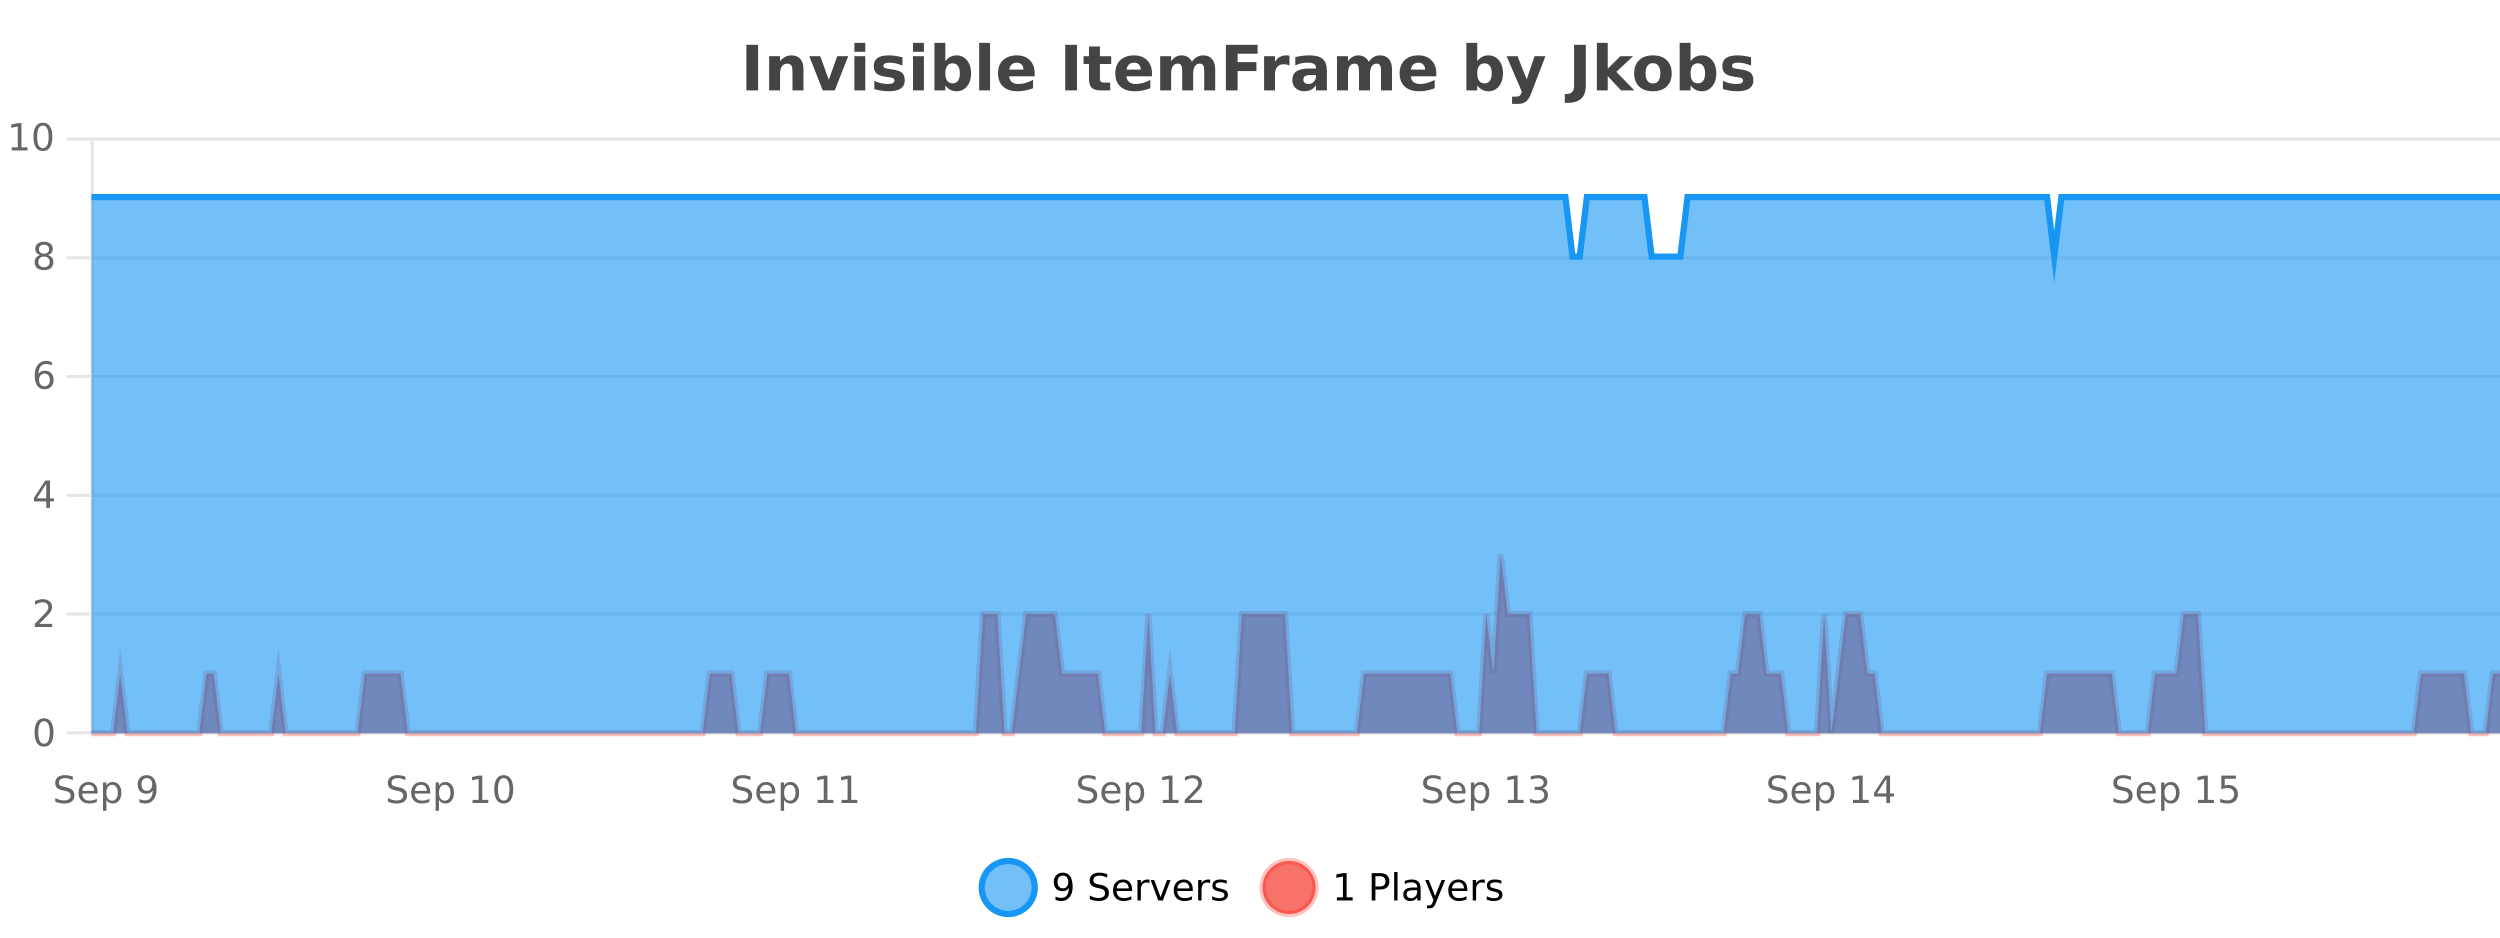<?xml version="1.0" encoding="UTF-8"?>
<svg xmlns="http://www.w3.org/2000/svg" xmlns:xlink="http://www.w3.org/1999/xlink" width="800pt" height="300pt" viewBox="0 0 800 300" version="1.1">
<defs>
<clipPath id="clip1">
  <path d="M 285 263 L 360 263 L 360 300 L 285 300 Z M 285 263 "/>
</clipPath>
<clipPath id="clip2">
  <path d="M 375 263 L 450 263 L 450 300 L 375 300 Z M 375 263 "/>
</clipPath>
<clipPath id="clip3">
  <path d="M 29.27 177 L 800 177 L 800 234.602 L 29.27 234.602 Z M 29.27 177 "/>
</clipPath>
<clipPath id="clip4">
  <path d="M 28.27 149 L 800 149 L 800 235.602 L 28.27 235.602 Z M 28.27 149 "/>
</clipPath>
<clipPath id="clip5">
  <path d="M 29.27 63 L 800 63 L 800 234.602 L 29.27 234.602 Z M 29.27 63 "/>
</clipPath>
<clipPath id="clip6">
  <path d="M 28.27 43 L 800 43 L 800 111 L 28.27 111 Z M 28.27 43 "/>
</clipPath>
</defs>
<g id="surface1986246">
<rect x="0" y="0" width="800" height="300" style="fill:rgb(100%,100%,100%);fill-opacity:1;stroke:none;"/>
<path style="fill:none;stroke-width:1;stroke-linecap:butt;stroke-linejoin:miter;stroke:rgb(0%,0%,0%);stroke-opacity:0.098;stroke-miterlimit:10;" d="M 30 234.5 L 800 234.5 "/>
<path style="fill:none;stroke-width:1;stroke-linecap:butt;stroke-linejoin:miter;stroke:rgb(0%,0%,0%);stroke-opacity:0.098;stroke-miterlimit:10;" d="M 21.27 234.5 L 29 234.5 "/>
<path style="fill:none;stroke-width:1;stroke-linecap:butt;stroke-linejoin:miter;stroke:rgb(0%,0%,0%);stroke-opacity:0.098;stroke-miterlimit:10;" d="M 30 196.5 L 800 196.5 "/>
<path style="fill:none;stroke-width:1;stroke-linecap:butt;stroke-linejoin:miter;stroke:rgb(0%,0%,0%);stroke-opacity:0.098;stroke-miterlimit:10;" d="M 21.27 196.5 L 29 196.5 "/>
<path style="fill:none;stroke-width:1;stroke-linecap:butt;stroke-linejoin:miter;stroke:rgb(0%,0%,0%);stroke-opacity:0.098;stroke-miterlimit:10;" d="M 30 158.5 L 800 158.5 "/>
<path style="fill:none;stroke-width:1;stroke-linecap:butt;stroke-linejoin:miter;stroke:rgb(0%,0%,0%);stroke-opacity:0.098;stroke-miterlimit:10;" d="M 21.27 158.5 L 29 158.5 "/>
<path style="fill:none;stroke-width:1;stroke-linecap:butt;stroke-linejoin:miter;stroke:rgb(0%,0%,0%);stroke-opacity:0.098;stroke-miterlimit:10;" d="M 30 120.5 L 800 120.5 "/>
<path style="fill:none;stroke-width:1;stroke-linecap:butt;stroke-linejoin:miter;stroke:rgb(0%,0%,0%);stroke-opacity:0.098;stroke-miterlimit:10;" d="M 21.27 120.5 L 29 120.5 "/>
<path style="fill:none;stroke-width:1;stroke-linecap:butt;stroke-linejoin:miter;stroke:rgb(0%,0%,0%);stroke-opacity:0.098;stroke-miterlimit:10;" d="M 30 82.5 L 800 82.5 "/>
<path style="fill:none;stroke-width:1;stroke-linecap:butt;stroke-linejoin:miter;stroke:rgb(0%,0%,0%);stroke-opacity:0.098;stroke-miterlimit:10;" d="M 21.27 82.5 L 29 82.5 "/>
<path style="fill:none;stroke-width:1;stroke-linecap:butt;stroke-linejoin:miter;stroke:rgb(0%,0%,0%);stroke-opacity:0.098;stroke-miterlimit:10;" d="M 30 44.5 L 800 44.5 "/>
<path style="fill:none;stroke-width:1;stroke-linecap:butt;stroke-linejoin:miter;stroke:rgb(0%,0%,0%);stroke-opacity:0.098;stroke-miterlimit:10;" d="M 21.27 44.5 L 29 44.5 "/>
<path style=" stroke:none;fill-rule:nonzero;fill:rgb(9.02%,58.824%,95.294%);fill-opacity:0.6;" d="M 331.121 284 C 331.121 288.688 327.324 292.484 322.637 292.484 C 317.953 292.484 314.152 288.688 314.152 284 C 314.152 279.312 317.953 275.516 322.637 275.516 C 327.324 275.516 331.121 279.312 331.121 284 Z M 331.121 284 "/>
<g clip-path="url(#clip1)" clip-rule="nonzero">
<path style="fill:none;stroke-width:2;stroke-linecap:butt;stroke-linejoin:miter;stroke:rgb(9.02%,58.824%,95.294%);stroke-opacity:1;stroke-miterlimit:10;" d="M 331.121 284 C 331.121 288.688 327.324 292.484 322.637 292.484 C 317.953 292.484 314.152 288.688 314.152 284 C 314.152 279.312 317.953 275.516 322.637 275.516 C 327.324 275.516 331.121 279.312 331.121 284 Z M 331.121 284 "/>
</g>
<path style=" stroke:none;fill-rule:nonzero;fill:rgb(0%,0%,0%);fill-opacity:1;" d="M 337.766 287.969 L 337.766 286.891 C 338.066 287.039 338.367 287.148 338.672 287.219 C 338.973 287.293 339.273 287.328 339.578 287.328 C 340.359 287.328 340.953 287.07 341.359 286.547 C 341.773 286.016 342.008 285.215 342.062 284.141 C 341.844 284.484 341.555 284.746 341.203 284.922 C 340.859 285.102 340.473 285.188 340.047 285.188 C 339.172 285.188 338.477 284.93 337.969 284.406 C 337.457 283.875 337.203 283.148 337.203 282.219 C 337.203 281.324 337.469 280.605 338 280.062 C 338.531 279.523 339.238 279.25 340.125 279.25 C 341.133 279.25 341.906 279.641 342.438 280.422 C 342.977 281.195 343.25 282.32 343.25 283.797 C 343.25 285.172 342.922 286.273 342.266 287.094 C 341.609 287.918 340.727 288.328 339.625 288.328 C 339.32 288.328 339.02 288.297 338.719 288.234 C 338.414 288.18 338.098 288.094 337.766 287.969 Z M 340.125 284.266 C 340.656 284.266 341.078 284.086 341.391 283.719 C 341.703 283.355 341.859 282.855 341.859 282.219 C 341.859 281.594 341.703 281.102 341.391 280.734 C 341.078 280.371 340.656 280.188 340.125 280.188 C 339.594 280.188 339.172 280.371 338.859 280.734 C 338.555 281.102 338.406 281.594 338.406 282.219 C 338.406 282.855 338.555 283.355 338.859 283.719 C 339.172 284.086 339.594 284.266 340.125 284.266 Z M 354.32 279.688 L 354.32 280.844 C 353.871 280.637 353.445 280.48 353.039 280.375 C 352.641 280.262 352.262 280.203 351.898 280.203 C 351.25 280.203 350.75 280.328 350.398 280.578 C 350.055 280.828 349.883 281.188 349.883 281.656 C 349.883 282.043 349.996 282.336 350.227 282.531 C 350.453 282.73 350.898 282.887 351.555 283 L 352.258 283.156 C 353.141 283.324 353.793 283.621 354.211 284.047 C 354.637 284.465 354.852 285.027 354.852 285.734 C 354.852 286.59 354.562 287.234 353.992 287.672 C 353.43 288.109 352.594 288.328 351.492 288.328 C 351.086 288.328 350.648 288.281 350.18 288.188 C 349.711 288.094 349.227 287.953 348.727 287.766 L 348.727 286.547 C 349.203 286.82 349.672 287.023 350.133 287.156 C 350.602 287.293 351.055 287.359 351.492 287.359 C 352.168 287.359 352.688 287.23 353.055 286.969 C 353.43 286.699 353.617 286.32 353.617 285.828 C 353.617 285.402 353.48 285.07 353.211 284.828 C 352.949 284.578 352.516 284.398 351.914 284.281 L 351.195 284.141 C 350.309 283.965 349.668 283.688 349.273 283.312 C 348.887 282.938 348.695 282.418 348.695 281.75 C 348.695 280.969 348.965 280.359 349.508 279.922 C 350.047 279.477 350.797 279.25 351.758 279.25 C 352.172 279.25 352.59 279.289 353.008 279.359 C 353.434 279.434 353.871 279.543 354.32 279.688 Z M 362.266 284.609 L 362.266 285.125 L 357.297 285.125 C 357.348 285.875 357.57 286.445 357.969 286.828 C 358.375 287.215 358.93 287.406 359.641 287.406 C 360.055 287.406 360.457 287.359 360.844 287.266 C 361.238 287.164 361.629 287.008 362.016 286.797 L 362.016 287.828 C 361.617 287.984 361.219 288.105 360.812 288.188 C 360.406 288.281 359.992 288.328 359.578 288.328 C 358.535 288.328 357.707 288.027 357.094 287.422 C 356.477 286.809 356.172 285.98 356.172 284.938 C 356.172 283.867 356.461 283.016 357.047 282.391 C 357.629 281.758 358.41 281.438 359.391 281.438 C 360.273 281.438 360.973 281.727 361.484 282.297 C 362.004 282.859 362.266 283.633 362.266 284.609 Z M 361.188 284.281 C 361.176 283.699 361.008 283.23 360.688 282.875 C 360.363 282.523 359.938 282.344 359.406 282.344 C 358.801 282.344 358.316 282.516 357.953 282.859 C 357.598 283.203 357.395 283.684 357.344 284.297 Z M 367.836 282.594 C 367.711 282.531 367.574 282.484 367.43 282.453 C 367.293 282.414 367.137 282.391 366.961 282.391 C 366.355 282.391 365.887 282.59 365.555 282.984 C 365.23 283.383 365.07 283.953 365.07 284.703 L 365.07 288.156 L 363.992 288.156 L 363.992 281.594 L 365.07 281.594 L 365.07 282.609 C 365.297 282.215 365.594 281.922 365.961 281.734 C 366.324 281.539 366.766 281.438 367.289 281.438 C 367.359 281.438 367.438 281.445 367.523 281.453 C 367.617 281.465 367.715 281.48 367.82 281.5 Z M 368.195 281.594 L 369.336 281.594 L 371.383 287.094 L 373.445 281.594 L 374.586 281.594 L 372.117 288.156 L 370.648 288.156 Z M 381.688 284.609 L 381.688 285.125 L 376.719 285.125 C 376.77 285.875 376.992 286.445 377.391 286.828 C 377.797 287.215 378.352 287.406 379.062 287.406 C 379.477 287.406 379.879 287.359 380.266 287.266 C 380.66 287.164 381.051 287.008 381.438 286.797 L 381.438 287.828 C 381.039 287.984 380.641 288.105 380.234 288.188 C 379.828 288.281 379.414 288.328 379 288.328 C 377.957 288.328 377.129 288.027 376.516 287.422 C 375.898 286.809 375.594 285.98 375.594 284.938 C 375.594 283.867 375.883 283.016 376.469 282.391 C 377.051 281.758 377.832 281.438 378.812 281.438 C 379.695 281.438 380.395 281.727 380.906 282.297 C 381.426 282.859 381.688 283.633 381.688 284.609 Z M 380.609 284.281 C 380.598 283.699 380.43 283.23 380.109 282.875 C 379.785 282.523 379.359 282.344 378.828 282.344 C 378.223 282.344 377.738 282.516 377.375 282.859 C 377.02 283.203 376.816 283.684 376.766 284.297 Z M 387.258 282.594 C 387.133 282.531 386.996 282.484 386.852 282.453 C 386.715 282.414 386.559 282.391 386.383 282.391 C 385.777 282.391 385.309 282.59 384.977 282.984 C 384.652 283.383 384.492 283.953 384.492 284.703 L 384.492 288.156 L 383.414 288.156 L 383.414 281.594 L 384.492 281.594 L 384.492 282.609 C 384.719 282.215 385.016 281.922 385.383 281.734 C 385.746 281.539 386.188 281.438 386.711 281.438 C 386.781 281.438 386.859 281.445 386.945 281.453 C 387.039 281.465 387.137 281.48 387.242 281.5 Z M 392.562 281.781 L 392.562 282.812 C 392.258 282.656 391.941 282.543 391.609 282.469 C 391.285 282.387 390.945 282.344 390.594 282.344 C 390.062 282.344 389.66 282.43 389.391 282.594 C 389.117 282.75 388.984 282.996 388.984 283.328 C 388.984 283.578 389.078 283.777 389.266 283.922 C 389.461 284.059 389.852 284.188 390.438 284.312 L 390.797 284.406 C 391.566 284.562 392.113 284.793 392.438 285.094 C 392.758 285.398 392.922 285.812 392.922 286.344 C 392.922 286.961 392.676 287.445 392.188 287.797 C 391.707 288.152 391.047 288.328 390.203 288.328 C 389.848 288.328 389.477 288.289 389.094 288.219 C 388.719 288.156 388.32 288.059 387.906 287.922 L 387.906 286.797 C 388.301 287.008 388.691 287.164 389.078 287.266 C 389.461 287.371 389.848 287.422 390.234 287.422 C 390.734 287.422 391.117 287.34 391.391 287.172 C 391.672 286.996 391.812 286.746 391.812 286.422 C 391.812 286.133 391.711 285.906 391.516 285.75 C 391.316 285.594 390.883 285.445 390.219 285.297 L 389.844 285.219 C 389.176 285.074 388.691 284.855 388.391 284.562 C 388.098 284.273 387.953 283.875 387.953 283.375 C 387.953 282.75 388.172 282.273 388.609 281.938 C 389.047 281.605 389.664 281.438 390.469 281.438 C 390.863 281.438 391.238 281.469 391.594 281.531 C 391.945 281.586 392.27 281.668 392.562 281.781 Z M 332.637 277.016 "/>
<path style=" stroke:none;fill-rule:nonzero;fill:rgb(96.863%,44.706%,40.784%);fill-opacity:1;" d="M 420.988 284 C 420.988 288.688 417.191 292.484 412.504 292.484 C 407.82 292.484 404.02 288.688 404.02 284 C 404.02 279.312 407.82 275.516 412.504 275.516 C 417.191 275.516 420.988 279.312 420.988 284 Z M 420.988 284 "/>
<g clip-path="url(#clip2)" clip-rule="nonzero">
<path style="fill:none;stroke-width:2;stroke-linecap:butt;stroke-linejoin:miter;stroke:rgb(100%,4.706%,0%);stroke-opacity:0.247;stroke-miterlimit:10;" d="M 420.988 284 C 420.988 288.688 417.191 292.484 412.504 292.484 C 407.82 292.484 404.02 288.688 404.02 284 C 404.02 279.312 407.82 275.516 412.504 275.516 C 417.191 275.516 420.988 279.312 420.988 284 Z M 420.988 284 "/>
</g>
<path style=" stroke:none;fill-rule:nonzero;fill:rgb(0%,0%,0%);fill-opacity:1;" d="M 427.805 287.156 L 429.742 287.156 L 429.742 280.484 L 427.633 280.906 L 427.633 279.828 L 429.727 279.406 L 430.914 279.406 L 430.914 287.156 L 432.852 287.156 L 432.852 288.156 L 427.805 288.156 Z M 440.125 280.375 L 440.125 283.672 L 441.609 283.672 C 442.16 283.672 442.586 283.531 442.891 283.25 C 443.191 282.961 443.344 282.547 443.344 282.016 C 443.344 281.496 443.191 281.094 442.891 280.812 C 442.586 280.523 442.16 280.375 441.609 280.375 Z M 438.938 279.406 L 441.609 279.406 C 442.598 279.406 443.344 279.633 443.844 280.078 C 444.344 280.516 444.594 281.164 444.594 282.016 C 444.594 282.883 444.344 283.539 443.844 283.984 C 443.344 284.422 442.598 284.641 441.609 284.641 L 440.125 284.641 L 440.125 288.156 L 438.938 288.156 Z M 446.129 279.031 L 447.207 279.031 L 447.207 288.156 L 446.129 288.156 Z M 452.445 284.859 C 451.578 284.859 450.977 284.961 450.633 285.156 C 450.297 285.355 450.133 285.695 450.133 286.172 C 450.133 286.559 450.258 286.867 450.508 287.094 C 450.766 287.312 451.109 287.422 451.539 287.422 C 452.141 287.422 452.621 287.215 452.977 286.797 C 453.34 286.371 453.523 285.805 453.523 285.094 L 453.523 284.859 Z M 454.602 284.406 L 454.602 288.156 L 453.523 288.156 L 453.523 287.156 C 453.273 287.555 452.965 287.852 452.602 288.047 C 452.234 288.234 451.789 288.328 451.258 288.328 C 450.578 288.328 450.043 288.141 449.648 287.766 C 449.25 287.383 449.055 286.875 449.055 286.25 C 449.055 285.512 449.297 284.953 449.789 284.578 C 450.289 284.203 451.027 284.016 452.008 284.016 L 453.523 284.016 L 453.523 283.906 C 453.523 283.406 453.355 283.023 453.023 282.75 C 452.699 282.48 452.246 282.344 451.664 282.344 C 451.289 282.344 450.918 282.391 450.555 282.484 C 450.199 282.578 449.859 282.715 449.539 282.891 L 449.539 281.891 C 449.934 281.734 450.312 281.621 450.68 281.547 C 451.055 281.477 451.418 281.438 451.773 281.438 C 452.719 281.438 453.43 281.684 453.898 282.172 C 454.367 282.664 454.602 283.406 454.602 284.406 Z M 459.551 288.766 C 459.246 289.547 458.949 290.055 458.66 290.297 C 458.367 290.535 457.98 290.656 457.504 290.656 L 456.645 290.656 L 456.645 289.75 L 457.27 289.75 C 457.57 289.75 457.801 289.676 457.957 289.531 C 458.121 289.395 458.305 289.066 458.504 288.547 L 458.707 288.047 L 456.051 281.594 L 457.191 281.594 L 459.238 286.719 L 461.301 281.594 L 462.441 281.594 Z M 469.543 284.609 L 469.543 285.125 L 464.574 285.125 C 464.625 285.875 464.848 286.445 465.246 286.828 C 465.652 287.215 466.207 287.406 466.918 287.406 C 467.332 287.406 467.734 287.359 468.121 287.266 C 468.516 287.164 468.906 287.008 469.293 286.797 L 469.293 287.828 C 468.895 287.984 468.496 288.105 468.09 288.188 C 467.684 288.281 467.27 288.328 466.855 288.328 C 465.812 288.328 464.984 288.027 464.371 287.422 C 463.754 286.809 463.449 285.98 463.449 284.938 C 463.449 283.867 463.738 283.016 464.324 282.391 C 464.906 281.758 465.688 281.438 466.668 281.438 C 467.551 281.438 468.25 281.727 468.762 282.297 C 469.281 282.859 469.543 283.633 469.543 284.609 Z M 468.465 284.281 C 468.453 283.699 468.285 283.23 467.965 282.875 C 467.641 282.523 467.215 282.344 466.684 282.344 C 466.078 282.344 465.594 282.516 465.23 282.859 C 464.875 283.203 464.672 283.684 464.621 284.297 Z M 475.113 282.594 C 474.988 282.531 474.852 282.484 474.707 282.453 C 474.57 282.414 474.414 282.391 474.238 282.391 C 473.633 282.391 473.164 282.59 472.832 282.984 C 472.508 283.383 472.348 283.953 472.348 284.703 L 472.348 288.156 L 471.27 288.156 L 471.27 281.594 L 472.348 281.594 L 472.348 282.609 C 472.574 282.215 472.871 281.922 473.238 281.734 C 473.602 281.539 474.043 281.438 474.566 281.438 C 474.637 281.438 474.715 281.445 474.801 281.453 C 474.895 281.465 474.992 281.48 475.098 281.5 Z M 480.422 281.781 L 480.422 282.812 C 480.117 282.656 479.801 282.543 479.469 282.469 C 479.145 282.387 478.805 282.344 478.453 282.344 C 477.922 282.344 477.52 282.43 477.25 282.594 C 476.977 282.75 476.844 282.996 476.844 283.328 C 476.844 283.578 476.938 283.777 477.125 283.922 C 477.32 284.059 477.711 284.188 478.297 284.312 L 478.656 284.406 C 479.426 284.562 479.973 284.793 480.297 285.094 C 480.617 285.398 480.781 285.812 480.781 286.344 C 480.781 286.961 480.535 287.445 480.047 287.797 C 479.566 288.152 478.906 288.328 478.062 288.328 C 477.707 288.328 477.336 288.289 476.953 288.219 C 476.578 288.156 476.18 288.059 475.766 287.922 L 475.766 286.797 C 476.16 287.008 476.551 287.164 476.938 287.266 C 477.32 287.371 477.707 287.422 478.094 287.422 C 478.594 287.422 478.977 287.34 479.25 287.172 C 479.531 286.996 479.672 286.746 479.672 286.422 C 479.672 286.133 479.57 285.906 479.375 285.75 C 479.176 285.594 478.742 285.445 478.078 285.297 L 477.703 285.219 C 477.035 285.074 476.551 284.855 476.25 284.562 C 475.957 284.273 475.812 283.875 475.812 283.375 C 475.812 282.75 476.031 282.273 476.469 281.938 C 476.906 281.605 477.523 281.438 478.328 281.438 C 478.723 281.438 479.098 281.469 479.453 281.531 C 479.805 281.586 480.129 281.668 480.422 281.781 Z M 422.504 277.016 "/>
<path style=" stroke:none;fill-rule:nonzero;fill:rgb(26.667%,26.667%,26.667%);fill-opacity:1;" d="M 238.844 14.344 L 242.594 14.344 L 242.594 28.922 L 238.844 28.922 Z M 257.113 22.266 L 257.113 28.922 L 253.598 28.922 L 253.598 23.828 C 253.598 22.883 253.574 22.23 253.535 21.875 C 253.492 21.512 253.418 21.246 253.316 21.078 C 253.18 20.852 252.992 20.672 252.754 20.547 C 252.523 20.422 252.258 20.359 251.957 20.359 C 251.227 20.359 250.652 20.641 250.238 21.203 C 249.82 21.766 249.613 22.547 249.613 23.547 L 249.613 28.922 L 246.129 28.922 L 246.129 17.984 L 249.613 17.984 L 249.613 19.578 C 250.145 18.945 250.707 18.477 251.301 18.172 C 251.895 17.871 252.543 17.719 253.254 17.719 C 254.523 17.719 255.48 18.109 256.129 18.891 C 256.785 19.664 257.113 20.789 257.113 22.266 Z M 258.977 17.984 L 262.477 17.984 L 265.211 25.547 L 267.914 17.984 L 271.43 17.984 L 267.117 28.922 L 263.273 28.922 Z M 273.406 17.984 L 276.891 17.984 L 276.891 28.922 L 273.406 28.922 Z M 273.406 13.719 L 276.891 13.719 L 276.891 16.578 L 273.406 16.578 Z M 288.789 18.328 L 288.789 20.984 C 288.047 20.672 287.328 20.438 286.633 20.281 C 285.934 20.125 285.273 20.047 284.648 20.047 C 283.992 20.047 283.5 20.133 283.18 20.297 C 282.855 20.465 282.695 20.719 282.695 21.062 C 282.695 21.344 282.812 21.559 283.055 21.703 C 283.305 21.852 283.742 21.961 284.367 22.031 L 284.992 22.125 C 286.781 22.355 287.984 22.73 288.602 23.25 C 289.215 23.773 289.523 24.59 289.523 25.703 C 289.523 26.871 289.09 27.746 288.227 28.328 C 287.371 28.914 286.094 29.203 284.398 29.203 C 283.668 29.203 282.918 29.145 282.148 29.031 C 281.375 28.918 280.586 28.746 279.773 28.516 L 279.773 25.859 C 280.469 26.203 281.184 26.461 281.914 26.625 C 282.641 26.793 283.387 26.875 284.148 26.875 C 284.836 26.875 285.352 26.781 285.695 26.594 C 286.039 26.406 286.211 26.125 286.211 25.75 C 286.211 25.438 286.09 25.211 285.852 25.062 C 285.609 24.906 285.137 24.789 284.43 24.703 L 283.82 24.625 C 282.258 24.43 281.164 24.07 280.539 23.547 C 279.914 23.016 279.602 22.215 279.602 21.141 C 279.602 19.984 279.996 19.125 280.789 18.562 C 281.59 18 282.809 17.719 284.445 17.719 C 285.09 17.719 285.766 17.773 286.477 17.875 C 287.184 17.969 287.953 18.121 288.789 18.328 Z M 292.164 17.984 L 295.648 17.984 L 295.648 28.922 L 292.164 28.922 Z M 292.164 13.719 L 295.648 13.719 L 295.648 16.578 L 292.164 16.578 Z M 304.832 26.672 C 305.582 26.672 306.152 26.402 306.551 25.859 C 306.945 25.309 307.145 24.512 307.145 23.469 C 307.145 22.43 306.945 21.637 306.551 21.094 C 306.152 20.543 305.582 20.266 304.832 20.266 C 304.082 20.266 303.504 20.543 303.098 21.094 C 302.699 21.637 302.504 22.43 302.504 23.469 C 302.504 24.5 302.699 25.293 303.098 25.844 C 303.504 26.398 304.082 26.672 304.832 26.672 Z M 302.504 19.578 C 302.992 18.945 303.527 18.477 304.113 18.172 C 304.695 17.871 305.367 17.719 306.129 17.719 C 307.48 17.719 308.59 18.258 309.457 19.328 C 310.32 20.402 310.754 21.781 310.754 23.469 C 310.754 25.148 310.32 26.523 309.457 27.594 C 308.59 28.668 307.48 29.203 306.129 29.203 C 305.367 29.203 304.695 29.051 304.113 28.75 C 303.527 28.449 302.992 27.98 302.504 27.344 L 302.504 28.922 L 299.02 28.922 L 299.02 13.719 L 302.504 13.719 Z M 313.336 13.719 L 316.82 13.719 L 316.82 28.922 L 313.336 28.922 Z M 331.098 23.422 L 331.098 24.422 L 322.926 24.422 C 323.008 25.246 323.305 25.859 323.816 26.266 C 324.324 26.672 325.035 26.875 325.941 26.875 C 326.68 26.875 327.434 26.766 328.207 26.547 C 328.977 26.328 329.77 26 330.582 25.562 L 330.582 28.25 C 329.758 28.562 328.93 28.797 328.098 28.953 C 327.273 29.117 326.449 29.203 325.629 29.203 C 323.648 29.203 322.105 28.703 321.004 27.703 C 319.91 26.695 319.363 25.281 319.363 23.469 C 319.363 21.68 319.898 20.273 320.973 19.25 C 322.055 18.23 323.539 17.719 325.426 17.719 C 327.145 17.719 328.52 18.242 329.551 19.281 C 330.582 20.312 331.098 21.695 331.098 23.422 Z M 327.504 22.266 C 327.504 21.602 327.309 21.062 326.926 20.656 C 326.539 20.25 326.035 20.047 325.41 20.047 C 324.73 20.047 324.18 20.242 323.754 20.625 C 323.336 21 323.074 21.547 322.973 22.266 Z M 340.875 14.344 L 344.625 14.344 L 344.625 28.922 L 340.875 28.922 Z M 351.973 14.875 L 351.973 17.984 L 355.582 17.984 L 355.582 20.484 L 351.973 20.484 L 351.973 25.125 C 351.973 25.637 352.07 25.98 352.27 26.156 C 352.477 26.336 352.879 26.422 353.473 26.422 L 355.27 26.422 L 355.27 28.922 L 352.27 28.922 C 350.895 28.922 349.914 28.637 349.332 28.062 C 348.758 27.48 348.473 26.5 348.473 25.125 L 348.473 20.484 L 346.738 20.484 L 346.738 17.984 L 348.473 17.984 L 348.473 14.875 Z M 368.625 23.422 L 368.625 24.422 L 360.453 24.422 C 360.535 25.246 360.832 25.859 361.344 26.266 C 361.852 26.672 362.562 26.875 363.469 26.875 C 364.207 26.875 364.961 26.766 365.734 26.547 C 366.504 26.328 367.297 26 368.109 25.562 L 368.109 28.25 C 367.285 28.562 366.457 28.797 365.625 28.953 C 364.801 29.117 363.977 29.203 363.156 29.203 C 361.176 29.203 359.633 28.703 358.531 27.703 C 357.438 26.695 356.891 25.281 356.891 23.469 C 356.891 21.68 357.426 20.273 358.5 19.25 C 359.582 18.23 361.066 17.719 362.953 17.719 C 364.672 17.719 366.047 18.242 367.078 19.281 C 368.109 20.312 368.625 21.695 368.625 23.422 Z M 365.031 22.266 C 365.031 21.602 364.836 21.062 364.453 20.656 C 364.066 20.25 363.562 20.047 362.938 20.047 C 362.258 20.047 361.707 20.242 361.281 20.625 C 360.863 21 360.602 21.547 360.5 22.266 Z M 381.41 19.797 C 381.855 19.121 382.383 18.605 382.988 18.25 C 383.602 17.898 384.273 17.719 385.004 17.719 C 386.254 17.719 387.207 18.109 387.863 18.891 C 388.527 19.664 388.863 20.789 388.863 22.266 L 388.863 28.922 L 385.348 28.922 L 385.348 23.219 C 385.348 23.137 385.348 23.047 385.348 22.953 C 385.355 22.859 385.363 22.73 385.363 22.562 C 385.363 21.793 385.246 21.234 385.02 20.891 C 384.789 20.539 384.418 20.359 383.91 20.359 C 383.254 20.359 382.742 20.637 382.379 21.188 C 382.012 21.73 381.824 22.516 381.816 23.547 L 381.816 28.922 L 378.301 28.922 L 378.301 23.219 C 378.301 22.012 378.195 21.234 377.988 20.891 C 377.777 20.539 377.41 20.359 376.879 20.359 C 376.199 20.359 375.68 20.637 375.316 21.188 C 374.949 21.73 374.77 22.516 374.77 23.547 L 374.77 28.922 L 371.254 28.922 L 371.254 17.984 L 374.77 17.984 L 374.77 19.578 C 375.207 18.965 375.699 18.5 376.254 18.188 C 376.805 17.875 377.418 17.719 378.098 17.719 C 378.848 17.719 379.512 17.902 380.098 18.266 C 380.68 18.633 381.117 19.141 381.41 19.797 Z M 392.281 14.344 L 402.422 14.344 L 402.422 17.188 L 396.031 17.188 L 396.031 19.891 L 402.047 19.891 L 402.047 22.734 L 396.031 22.734 L 396.031 28.922 L 392.281 28.922 Z M 412.633 20.969 C 412.32 20.824 412.012 20.719 411.711 20.656 C 411.406 20.586 411.105 20.547 410.805 20.547 C 409.898 20.547 409.199 20.836 408.711 21.406 C 408.23 21.98 407.992 22.805 407.992 23.875 L 407.992 28.922 L 404.508 28.922 L 404.508 17.984 L 407.992 17.984 L 407.992 19.781 C 408.438 19.062 408.953 18.543 409.539 18.219 C 410.121 17.887 410.82 17.719 411.633 17.719 C 411.758 17.719 411.887 17.727 412.023 17.734 C 412.156 17.746 412.355 17.766 412.617 17.797 Z M 419.262 24 C 418.531 24 417.984 24.125 417.621 24.375 C 417.254 24.617 417.074 24.98 417.074 25.469 C 417.074 25.906 417.219 26.25 417.512 26.5 C 417.812 26.75 418.223 26.875 418.746 26.875 C 419.402 26.875 419.953 26.641 420.402 26.172 C 420.859 25.703 421.09 25.117 421.09 24.406 L 421.09 24 Z M 424.605 22.688 L 424.605 28.922 L 421.09 28.922 L 421.09 27.297 C 420.621 27.965 420.09 28.449 419.496 28.75 C 418.91 29.051 418.199 29.203 417.355 29.203 C 416.23 29.203 415.312 28.875 414.605 28.219 C 413.895 27.555 413.543 26.695 413.543 25.641 C 413.543 24.359 413.98 23.422 414.855 22.828 C 415.738 22.227 417.129 21.922 419.027 21.922 L 421.09 21.922 L 421.09 21.641 C 421.09 21.09 420.871 20.688 420.434 20.438 C 419.996 20.18 419.312 20.047 418.387 20.047 C 417.637 20.047 416.938 20.125 416.293 20.281 C 415.645 20.43 415.047 20.648 414.496 20.938 L 414.496 18.281 C 415.246 18.094 415.996 17.953 416.746 17.859 C 417.504 17.766 418.266 17.719 419.027 17.719 C 420.996 17.719 422.418 18.109 423.293 18.891 C 424.168 19.664 424.605 20.93 424.605 22.688 Z M 437.992 19.797 C 438.438 19.121 438.965 18.605 439.57 18.25 C 440.184 17.898 440.855 17.719 441.586 17.719 C 442.836 17.719 443.789 18.109 444.445 18.891 C 445.109 19.664 445.445 20.789 445.445 22.266 L 445.445 28.922 L 441.93 28.922 L 441.93 23.219 C 441.93 23.137 441.93 23.047 441.93 22.953 C 441.938 22.859 441.945 22.73 441.945 22.562 C 441.945 21.793 441.828 21.234 441.602 20.891 C 441.371 20.539 441 20.359 440.492 20.359 C 439.836 20.359 439.324 20.637 438.961 21.188 C 438.594 21.73 438.406 22.516 438.398 23.547 L 438.398 28.922 L 434.883 28.922 L 434.883 23.219 C 434.883 22.012 434.777 21.234 434.57 20.891 C 434.359 20.539 433.992 20.359 433.461 20.359 C 432.781 20.359 432.262 20.637 431.898 21.188 C 431.531 21.73 431.352 22.516 431.352 23.547 L 431.352 28.922 L 427.836 28.922 L 427.836 17.984 L 431.352 17.984 L 431.352 19.578 C 431.789 18.965 432.281 18.5 432.836 18.188 C 433.387 17.875 434 17.719 434.68 17.719 C 435.43 17.719 436.094 17.902 436.68 18.266 C 437.262 18.633 437.699 19.141 437.992 19.797 Z M 459.613 23.422 L 459.613 24.422 L 451.441 24.422 C 451.523 25.246 451.82 25.859 452.332 26.266 C 452.84 26.672 453.551 26.875 454.457 26.875 C 455.195 26.875 455.949 26.766 456.723 26.547 C 457.492 26.328 458.285 26 459.098 25.562 L 459.098 28.25 C 458.273 28.562 457.445 28.797 456.613 28.953 C 455.789 29.117 454.965 29.203 454.145 29.203 C 452.164 29.203 450.621 28.703 449.52 27.703 C 448.426 26.695 447.879 25.281 447.879 23.469 C 447.879 21.68 448.414 20.273 449.488 19.25 C 450.57 18.23 452.055 17.719 453.941 17.719 C 455.66 17.719 457.035 18.242 458.066 19.281 C 459.098 20.312 459.613 21.695 459.613 23.422 Z M 456.02 22.266 C 456.02 21.602 455.824 21.062 455.441 20.656 C 455.055 20.25 454.551 20.047 453.926 20.047 C 453.246 20.047 452.695 20.242 452.27 20.625 C 451.852 21 451.59 21.547 451.488 22.266 Z M 475.047 26.672 C 475.797 26.672 476.367 26.402 476.766 25.859 C 477.16 25.309 477.359 24.512 477.359 23.469 C 477.359 22.43 477.16 21.637 476.766 21.094 C 476.367 20.543 475.797 20.266 475.047 20.266 C 474.297 20.266 473.719 20.543 473.312 21.094 C 472.914 21.637 472.719 22.43 472.719 23.469 C 472.719 24.5 472.914 25.293 473.312 25.844 C 473.719 26.398 474.297 26.672 475.047 26.672 Z M 472.719 19.578 C 473.207 18.945 473.742 18.477 474.328 18.172 C 474.91 17.871 475.582 17.719 476.344 17.719 C 477.695 17.719 478.805 18.258 479.672 19.328 C 480.535 20.402 480.969 21.781 480.969 23.469 C 480.969 25.148 480.535 26.523 479.672 27.594 C 478.805 28.668 477.695 29.203 476.344 29.203 C 475.582 29.203 474.91 29.051 474.328 28.75 C 473.742 28.449 473.207 27.98 472.719 27.344 L 472.719 28.922 L 469.234 28.922 L 469.234 13.719 L 472.719 13.719 Z M 482.113 17.984 L 485.598 17.984 L 488.551 25.406 L 491.051 17.984 L 494.535 17.984 L 489.941 29.953 C 489.48 31.172 488.941 32.02 488.316 32.5 C 487.699 32.988 486.895 33.234 485.895 33.234 L 483.863 33.234 L 483.863 30.938 L 484.957 30.938 C 485.551 30.938 485.98 30.844 486.254 30.656 C 486.523 30.469 486.73 30.129 486.879 29.641 L 486.988 29.344 Z M 503.707 14.344 L 507.457 14.344 L 507.457 27.5 C 507.457 29.32 506.961 30.68 505.973 31.578 C 504.992 32.473 503.504 32.922 501.504 32.922 L 500.738 32.922 L 500.738 30.078 L 501.332 30.078 C 502.113 30.078 502.699 29.859 503.098 29.422 C 503.504 28.992 503.707 28.355 503.707 27.5 Z M 510.992 13.719 L 514.477 13.719 L 514.477 22 L 518.508 17.984 L 522.57 17.984 L 517.227 23 L 522.992 28.922 L 518.742 28.922 L 514.477 24.359 L 514.477 28.922 L 510.992 28.922 Z M 528.961 20.219 C 528.18 20.219 527.586 20.5 527.18 21.062 C 526.773 21.617 526.57 22.418 526.57 23.469 C 526.57 24.512 526.773 25.312 527.18 25.875 C 527.586 26.43 528.18 26.703 528.961 26.703 C 529.719 26.703 530.297 26.43 530.695 25.875 C 531.102 25.312 531.305 24.512 531.305 23.469 C 531.305 22.418 531.102 21.617 530.695 21.062 C 530.297 20.5 529.719 20.219 528.961 20.219 Z M 528.961 17.719 C 530.836 17.719 532.297 18.23 533.352 19.25 C 534.414 20.262 534.945 21.668 534.945 23.469 C 534.945 25.262 534.414 26.668 533.352 27.688 C 532.297 28.699 530.836 29.203 528.961 29.203 C 527.062 29.203 525.586 28.699 524.523 27.688 C 523.461 26.668 522.93 25.262 522.93 23.469 C 522.93 21.668 523.461 20.262 524.523 19.25 C 525.586 18.23 527.062 17.719 528.961 17.719 Z M 543.309 26.672 C 544.059 26.672 544.629 26.402 545.027 25.859 C 545.422 25.309 545.621 24.512 545.621 23.469 C 545.621 22.43 545.422 21.637 545.027 21.094 C 544.629 20.543 544.059 20.266 543.309 20.266 C 542.559 20.266 541.98 20.543 541.574 21.094 C 541.176 21.637 540.98 22.43 540.98 23.469 C 540.98 24.5 541.176 25.293 541.574 25.844 C 541.98 26.398 542.559 26.672 543.309 26.672 Z M 540.98 19.578 C 541.469 18.945 542.004 18.477 542.59 18.172 C 543.172 17.871 543.844 17.719 544.605 17.719 C 545.957 17.719 547.066 18.258 547.934 19.328 C 548.797 20.402 549.23 21.781 549.23 23.469 C 549.23 25.148 548.797 26.523 547.934 27.594 C 547.066 28.668 545.957 29.203 544.605 29.203 C 543.844 29.203 543.172 29.051 542.59 28.75 C 542.004 28.449 541.469 27.98 540.98 27.344 L 540.98 28.922 L 537.496 28.922 L 537.496 13.719 L 540.98 13.719 Z M 560.344 18.328 L 560.344 20.984 C 559.602 20.672 558.883 20.438 558.188 20.281 C 557.488 20.125 556.828 20.047 556.203 20.047 C 555.547 20.047 555.055 20.133 554.734 20.297 C 554.41 20.465 554.25 20.719 554.25 21.062 C 554.25 21.344 554.367 21.559 554.609 21.703 C 554.859 21.852 555.297 21.961 555.922 22.031 L 556.547 22.125 C 558.336 22.355 559.539 22.73 560.156 23.25 C 560.77 23.773 561.078 24.59 561.078 25.703 C 561.078 26.871 560.645 27.746 559.781 28.328 C 558.926 28.914 557.648 29.203 555.953 29.203 C 555.223 29.203 554.473 29.145 553.703 29.031 C 552.93 28.918 552.141 28.746 551.328 28.516 L 551.328 25.859 C 552.023 26.203 552.738 26.461 553.469 26.625 C 554.195 26.793 554.941 26.875 555.703 26.875 C 556.391 26.875 556.906 26.781 557.25 26.594 C 557.594 26.406 557.766 26.125 557.766 25.75 C 557.766 25.438 557.645 25.211 557.406 25.062 C 557.164 24.906 556.691 24.789 555.984 24.703 L 555.375 24.625 C 553.812 24.43 552.719 24.07 552.094 23.547 C 551.469 23.016 551.156 22.215 551.156 21.141 C 551.156 19.984 551.551 19.125 552.344 18.562 C 553.145 18 554.363 17.719 556 17.719 C 556.645 17.719 557.32 17.773 558.031 17.875 C 558.738 17.969 559.508 18.121 560.344 18.328 Z M 237 10.359 "/>
<path style="fill:none;stroke-width:1;stroke-linecap:butt;stroke-linejoin:miter;stroke:rgb(0%,0%,0%);stroke-opacity:0.098;stroke-miterlimit:10;" d="M 29 234.5 L 801 234.5 "/>
<path style=" stroke:none;fill-rule:nonzero;fill:rgb(40%,40%,40%);fill-opacity:1;" d="M 23.293 248.484 L 23.293 249.641 C 22.844 249.434 22.418 249.277 22.012 249.172 C 21.613 249.059 21.234 249 20.871 249 C 20.223 249 19.723 249.125 19.371 249.375 C 19.027 249.625 18.855 249.984 18.855 250.453 C 18.855 250.84 18.969 251.133 19.199 251.328 C 19.426 251.527 19.871 251.684 20.527 251.797 L 21.23 251.953 C 22.113 252.121 22.766 252.418 23.184 252.844 C 23.609 253.262 23.824 253.824 23.824 254.531 C 23.824 255.387 23.535 256.031 22.965 256.469 C 22.402 256.906 21.566 257.125 20.465 257.125 C 20.059 257.125 19.621 257.078 19.152 256.984 C 18.684 256.891 18.199 256.75 17.699 256.562 L 17.699 255.344 C 18.176 255.617 18.645 255.82 19.105 255.953 C 19.574 256.09 20.027 256.156 20.465 256.156 C 21.141 256.156 21.66 256.027 22.027 255.766 C 22.402 255.496 22.59 255.117 22.59 254.625 C 22.59 254.199 22.453 253.867 22.184 253.625 C 21.922 253.375 21.488 253.195 20.887 253.078 L 20.168 252.938 C 19.281 252.762 18.641 252.484 18.246 252.109 C 17.859 251.734 17.668 251.215 17.668 250.547 C 17.668 249.766 17.938 249.156 18.48 248.719 C 19.02 248.273 19.77 248.047 20.73 248.047 C 21.145 248.047 21.562 248.086 21.98 248.156 C 22.406 248.23 22.844 248.34 23.293 248.484 Z M 31.238 253.406 L 31.238 253.922 L 26.27 253.922 C 26.32 254.672 26.543 255.242 26.941 255.625 C 27.348 256.012 27.902 256.203 28.613 256.203 C 29.027 256.203 29.43 256.156 29.816 256.062 C 30.211 255.961 30.602 255.805 30.988 255.594 L 30.988 256.625 C 30.59 256.781 30.191 256.902 29.785 256.984 C 29.379 257.078 28.965 257.125 28.551 257.125 C 27.508 257.125 26.68 256.824 26.066 256.219 C 25.449 255.605 25.145 254.777 25.145 253.734 C 25.145 252.664 25.434 251.812 26.02 251.188 C 26.602 250.555 27.383 250.234 28.363 250.234 C 29.246 250.234 29.945 250.523 30.457 251.094 C 30.977 251.656 31.238 252.43 31.238 253.406 Z M 30.16 253.078 C 30.148 252.496 29.98 252.027 29.66 251.672 C 29.336 251.32 28.91 251.141 28.379 251.141 C 27.773 251.141 27.289 251.312 26.926 251.656 C 26.57 252 26.367 252.48 26.316 253.094 Z M 34.043 255.969 L 34.043 259.453 L 32.965 259.453 L 32.965 250.391 L 34.043 250.391 L 34.043 251.391 C 34.27 250.996 34.559 250.703 34.902 250.516 C 35.246 250.328 35.656 250.234 36.137 250.234 C 36.938 250.234 37.59 250.555 38.09 251.188 C 38.59 251.812 38.84 252.641 38.84 253.672 C 38.84 254.703 38.59 255.539 38.09 256.172 C 37.59 256.809 36.938 257.125 36.137 257.125 C 35.656 257.125 35.246 257.031 34.902 256.844 C 34.559 256.648 34.27 256.355 34.043 255.969 Z M 37.715 253.672 C 37.715 252.883 37.547 252.262 37.215 251.812 C 36.891 251.367 36.449 251.141 35.887 251.141 C 35.312 251.141 34.859 251.367 34.527 251.812 C 34.203 252.262 34.043 252.883 34.043 253.672 C 34.043 254.465 34.203 255.09 34.527 255.547 C 34.859 255.996 35.312 256.219 35.887 256.219 C 36.449 256.219 36.891 255.996 37.215 255.547 C 37.547 255.09 37.715 254.465 37.715 253.672 Z M 44.617 256.766 L 44.617 255.688 C 44.918 255.836 45.219 255.945 45.523 256.016 C 45.824 256.09 46.125 256.125 46.43 256.125 C 47.211 256.125 47.805 255.867 48.211 255.344 C 48.625 254.812 48.859 254.012 48.914 252.938 C 48.695 253.281 48.406 253.543 48.055 253.719 C 47.711 253.898 47.324 253.984 46.898 253.984 C 46.023 253.984 45.328 253.727 44.82 253.203 C 44.309 252.672 44.055 251.945 44.055 251.016 C 44.055 250.121 44.32 249.402 44.852 248.859 C 45.383 248.32 46.09 248.047 46.977 248.047 C 47.984 248.047 48.758 248.438 49.289 249.219 C 49.828 249.992 50.102 251.117 50.102 252.594 C 50.102 253.969 49.773 255.07 49.117 255.891 C 48.461 256.715 47.578 257.125 46.477 257.125 C 46.172 257.125 45.871 257.094 45.57 257.031 C 45.266 256.977 44.949 256.891 44.617 256.766 Z M 46.977 253.062 C 47.508 253.062 47.93 252.883 48.242 252.516 C 48.555 252.152 48.711 251.652 48.711 251.016 C 48.711 250.391 48.555 249.898 48.242 249.531 C 47.93 249.168 47.508 248.984 46.977 248.984 C 46.445 248.984 46.023 249.168 45.711 249.531 C 45.406 249.898 45.258 250.391 45.258 251.016 C 45.258 251.652 45.406 252.152 45.711 252.516 C 46.023 252.883 46.445 253.062 46.977 253.062 Z M 16.871 245.816 "/>
<path style=" stroke:none;fill-rule:nonzero;fill:rgb(40%,40%,40%);fill-opacity:1;" d="M 129.727 248.484 L 129.727 249.641 C 129.277 249.434 128.852 249.277 128.445 249.172 C 128.047 249.059 127.668 249 127.305 249 C 126.656 249 126.156 249.125 125.805 249.375 C 125.461 249.625 125.289 249.984 125.289 250.453 C 125.289 250.84 125.402 251.133 125.633 251.328 C 125.859 251.527 126.305 251.684 126.961 251.797 L 127.664 251.953 C 128.547 252.121 129.199 252.418 129.617 252.844 C 130.043 253.262 130.258 253.824 130.258 254.531 C 130.258 255.387 129.969 256.031 129.398 256.469 C 128.836 256.906 128 257.125 126.898 257.125 C 126.492 257.125 126.055 257.078 125.586 256.984 C 125.117 256.891 124.633 256.75 124.133 256.562 L 124.133 255.344 C 124.609 255.617 125.078 255.82 125.539 255.953 C 126.008 256.09 126.461 256.156 126.898 256.156 C 127.574 256.156 128.094 256.027 128.461 255.766 C 128.836 255.496 129.023 255.117 129.023 254.625 C 129.023 254.199 128.887 253.867 128.617 253.625 C 128.355 253.375 127.922 253.195 127.32 253.078 L 126.602 252.938 C 125.715 252.762 125.074 252.484 124.68 252.109 C 124.293 251.734 124.102 251.215 124.102 250.547 C 124.102 249.766 124.371 249.156 124.914 248.719 C 125.453 248.273 126.203 248.047 127.164 248.047 C 127.578 248.047 127.996 248.086 128.414 248.156 C 128.84 248.23 129.277 248.34 129.727 248.484 Z M 137.672 253.406 L 137.672 253.922 L 132.703 253.922 C 132.754 254.672 132.977 255.242 133.375 255.625 C 133.781 256.012 134.336 256.203 135.047 256.203 C 135.461 256.203 135.863 256.156 136.25 256.062 C 136.645 255.961 137.035 255.805 137.422 255.594 L 137.422 256.625 C 137.023 256.781 136.625 256.902 136.219 256.984 C 135.812 257.078 135.398 257.125 134.984 257.125 C 133.941 257.125 133.113 256.824 132.5 256.219 C 131.883 255.605 131.578 254.777 131.578 253.734 C 131.578 252.664 131.867 251.812 132.453 251.188 C 133.035 250.555 133.816 250.234 134.797 250.234 C 135.68 250.234 136.379 250.523 136.891 251.094 C 137.41 251.656 137.672 252.43 137.672 253.406 Z M 136.594 253.078 C 136.582 252.496 136.414 252.027 136.094 251.672 C 135.77 251.32 135.344 251.141 134.812 251.141 C 134.207 251.141 133.723 251.312 133.359 251.656 C 133.004 252 132.801 252.48 132.75 253.094 Z M 140.477 255.969 L 140.477 259.453 L 139.398 259.453 L 139.398 250.391 L 140.477 250.391 L 140.477 251.391 C 140.703 250.996 140.992 250.703 141.336 250.516 C 141.68 250.328 142.09 250.234 142.57 250.234 C 143.371 250.234 144.023 250.555 144.523 251.188 C 145.023 251.812 145.273 252.641 145.273 253.672 C 145.273 254.703 145.023 255.539 144.523 256.172 C 144.023 256.809 143.371 257.125 142.57 257.125 C 142.09 257.125 141.68 257.031 141.336 256.844 C 140.992 256.648 140.703 256.355 140.477 255.969 Z M 144.148 253.672 C 144.148 252.883 143.98 252.262 143.648 251.812 C 143.324 251.367 142.883 251.141 142.32 251.141 C 141.746 251.141 141.293 251.367 140.961 251.812 C 140.637 252.262 140.477 252.883 140.477 253.672 C 140.477 254.465 140.637 255.09 140.961 255.547 C 141.293 255.996 141.746 256.219 142.32 256.219 C 142.883 256.219 143.324 255.996 143.648 255.547 C 143.98 255.09 144.148 254.465 144.148 253.672 Z M 151.219 255.953 L 153.156 255.953 L 153.156 249.281 L 151.047 249.703 L 151.047 248.625 L 153.141 248.203 L 154.328 248.203 L 154.328 255.953 L 156.266 255.953 L 156.266 256.953 L 151.219 256.953 Z M 161.184 248.984 C 160.578 248.984 160.121 249.289 159.809 249.891 C 159.504 250.484 159.355 251.387 159.355 252.594 C 159.355 253.793 159.504 254.695 159.809 255.297 C 160.121 255.891 160.578 256.188 161.184 256.188 C 161.797 256.188 162.254 255.891 162.559 255.297 C 162.871 254.695 163.027 253.793 163.027 252.594 C 163.027 251.387 162.871 250.484 162.559 249.891 C 162.254 249.289 161.797 248.984 161.184 248.984 Z M 161.184 248.047 C 162.16 248.047 162.91 248.438 163.434 249.219 C 163.953 249.992 164.215 251.117 164.215 252.594 C 164.215 254.062 163.953 255.188 163.434 255.969 C 162.91 256.742 162.16 257.125 161.184 257.125 C 160.203 257.125 159.453 256.742 158.934 255.969 C 158.422 255.188 158.168 254.062 158.168 252.594 C 158.168 251.117 158.422 249.992 158.934 249.219 C 159.453 248.438 160.203 248.047 161.184 248.047 Z M 123.305 245.816 "/>
<path style=" stroke:none;fill-rule:nonzero;fill:rgb(40%,40%,40%);fill-opacity:1;" d="M 240.16 248.484 L 240.16 249.641 C 239.711 249.434 239.285 249.277 238.879 249.172 C 238.48 249.059 238.102 249 237.738 249 C 237.09 249 236.59 249.125 236.238 249.375 C 235.895 249.625 235.723 249.984 235.723 250.453 C 235.723 250.84 235.836 251.133 236.066 251.328 C 236.293 251.527 236.738 251.684 237.395 251.797 L 238.098 251.953 C 238.98 252.121 239.633 252.418 240.051 252.844 C 240.477 253.262 240.691 253.824 240.691 254.531 C 240.691 255.387 240.402 256.031 239.832 256.469 C 239.27 256.906 238.434 257.125 237.332 257.125 C 236.926 257.125 236.488 257.078 236.02 256.984 C 235.551 256.891 235.066 256.75 234.566 256.562 L 234.566 255.344 C 235.043 255.617 235.512 255.82 235.973 255.953 C 236.441 256.09 236.895 256.156 237.332 256.156 C 238.008 256.156 238.527 256.027 238.895 255.766 C 239.27 255.496 239.457 255.117 239.457 254.625 C 239.457 254.199 239.32 253.867 239.051 253.625 C 238.789 253.375 238.355 253.195 237.754 253.078 L 237.035 252.938 C 236.148 252.762 235.508 252.484 235.113 252.109 C 234.727 251.734 234.535 251.215 234.535 250.547 C 234.535 249.766 234.805 249.156 235.348 248.719 C 235.887 248.273 236.637 248.047 237.598 248.047 C 238.012 248.047 238.43 248.086 238.848 248.156 C 239.273 248.23 239.711 248.34 240.16 248.484 Z M 248.105 253.406 L 248.105 253.922 L 243.137 253.922 C 243.188 254.672 243.41 255.242 243.809 255.625 C 244.215 256.012 244.77 256.203 245.48 256.203 C 245.895 256.203 246.297 256.156 246.684 256.062 C 247.078 255.961 247.469 255.805 247.855 255.594 L 247.855 256.625 C 247.457 256.781 247.059 256.902 246.652 256.984 C 246.246 257.078 245.832 257.125 245.418 257.125 C 244.375 257.125 243.547 256.824 242.934 256.219 C 242.316 255.605 242.012 254.777 242.012 253.734 C 242.012 252.664 242.301 251.812 242.887 251.188 C 243.469 250.555 244.25 250.234 245.23 250.234 C 246.113 250.234 246.812 250.523 247.324 251.094 C 247.844 251.656 248.105 252.43 248.105 253.406 Z M 247.027 253.078 C 247.016 252.496 246.848 252.027 246.527 251.672 C 246.203 251.32 245.777 251.141 245.246 251.141 C 244.641 251.141 244.156 251.312 243.793 251.656 C 243.438 252 243.234 252.48 243.184 253.094 Z M 250.91 255.969 L 250.91 259.453 L 249.832 259.453 L 249.832 250.391 L 250.91 250.391 L 250.91 251.391 C 251.137 250.996 251.426 250.703 251.77 250.516 C 252.113 250.328 252.523 250.234 253.004 250.234 C 253.805 250.234 254.457 250.555 254.957 251.188 C 255.457 251.812 255.707 252.641 255.707 253.672 C 255.707 254.703 255.457 255.539 254.957 256.172 C 254.457 256.809 253.805 257.125 253.004 257.125 C 252.523 257.125 252.113 257.031 251.77 256.844 C 251.426 256.648 251.137 256.355 250.91 255.969 Z M 254.582 253.672 C 254.582 252.883 254.414 252.262 254.082 251.812 C 253.758 251.367 253.316 251.141 252.754 251.141 C 252.18 251.141 251.727 251.367 251.395 251.812 C 251.07 252.262 250.91 252.883 250.91 253.672 C 250.91 254.465 251.07 255.09 251.395 255.547 C 251.727 255.996 252.18 256.219 252.754 256.219 C 253.316 256.219 253.758 255.996 254.082 255.547 C 254.414 255.09 254.582 254.465 254.582 253.672 Z M 261.656 255.953 L 263.594 255.953 L 263.594 249.281 L 261.484 249.703 L 261.484 248.625 L 263.578 248.203 L 264.766 248.203 L 264.766 255.953 L 266.703 255.953 L 266.703 256.953 L 261.656 256.953 Z M 269.289 255.953 L 271.227 255.953 L 271.227 249.281 L 269.117 249.703 L 269.117 248.625 L 271.211 248.203 L 272.398 248.203 L 272.398 255.953 L 274.336 255.953 L 274.336 256.953 L 269.289 256.953 Z M 233.738 245.816 "/>
<path style=" stroke:none;fill-rule:nonzero;fill:rgb(40%,40%,40%);fill-opacity:1;" d="M 350.594 248.484 L 350.594 249.641 C 350.145 249.434 349.719 249.277 349.312 249.172 C 348.914 249.059 348.535 249 348.172 249 C 347.523 249 347.023 249.125 346.672 249.375 C 346.328 249.625 346.156 249.984 346.156 250.453 C 346.156 250.84 346.27 251.133 346.5 251.328 C 346.727 251.527 347.172 251.684 347.828 251.797 L 348.531 251.953 C 349.414 252.121 350.066 252.418 350.484 252.844 C 350.91 253.262 351.125 253.824 351.125 254.531 C 351.125 255.387 350.836 256.031 350.266 256.469 C 349.703 256.906 348.867 257.125 347.766 257.125 C 347.359 257.125 346.922 257.078 346.453 256.984 C 345.984 256.891 345.5 256.75 345 256.562 L 345 255.344 C 345.477 255.617 345.945 255.82 346.406 255.953 C 346.875 256.09 347.328 256.156 347.766 256.156 C 348.441 256.156 348.961 256.027 349.328 255.766 C 349.703 255.496 349.891 255.117 349.891 254.625 C 349.891 254.199 349.754 253.867 349.484 253.625 C 349.223 253.375 348.789 253.195 348.188 253.078 L 347.469 252.938 C 346.582 252.762 345.941 252.484 345.547 252.109 C 345.16 251.734 344.969 251.215 344.969 250.547 C 344.969 249.766 345.238 249.156 345.781 248.719 C 346.32 248.273 347.07 248.047 348.031 248.047 C 348.445 248.047 348.863 248.086 349.281 248.156 C 349.707 248.23 350.145 248.34 350.594 248.484 Z M 358.539 253.406 L 358.539 253.922 L 353.57 253.922 C 353.621 254.672 353.844 255.242 354.242 255.625 C 354.648 256.012 355.203 256.203 355.914 256.203 C 356.328 256.203 356.73 256.156 357.117 256.062 C 357.512 255.961 357.902 255.805 358.289 255.594 L 358.289 256.625 C 357.891 256.781 357.492 256.902 357.086 256.984 C 356.68 257.078 356.266 257.125 355.852 257.125 C 354.809 257.125 353.98 256.824 353.367 256.219 C 352.75 255.605 352.445 254.777 352.445 253.734 C 352.445 252.664 352.734 251.812 353.32 251.188 C 353.902 250.555 354.684 250.234 355.664 250.234 C 356.547 250.234 357.246 250.523 357.758 251.094 C 358.277 251.656 358.539 252.43 358.539 253.406 Z M 357.461 253.078 C 357.449 252.496 357.281 252.027 356.961 251.672 C 356.637 251.32 356.211 251.141 355.68 251.141 C 355.074 251.141 354.59 251.312 354.227 251.656 C 353.871 252 353.668 252.48 353.617 253.094 Z M 361.344 255.969 L 361.344 259.453 L 360.266 259.453 L 360.266 250.391 L 361.344 250.391 L 361.344 251.391 C 361.57 250.996 361.859 250.703 362.203 250.516 C 362.547 250.328 362.957 250.234 363.438 250.234 C 364.238 250.234 364.891 250.555 365.391 251.188 C 365.891 251.812 366.141 252.641 366.141 253.672 C 366.141 254.703 365.891 255.539 365.391 256.172 C 364.891 256.809 364.238 257.125 363.438 257.125 C 362.957 257.125 362.547 257.031 362.203 256.844 C 361.859 256.648 361.57 256.355 361.344 255.969 Z M 365.016 253.672 C 365.016 252.883 364.848 252.262 364.516 251.812 C 364.191 251.367 363.75 251.141 363.188 251.141 C 362.613 251.141 362.16 251.367 361.828 251.812 C 361.504 252.262 361.344 252.883 361.344 253.672 C 361.344 254.465 361.504 255.09 361.828 255.547 C 362.16 255.996 362.613 256.219 363.188 256.219 C 363.75 256.219 364.191 255.996 364.516 255.547 C 364.848 255.09 365.016 254.465 365.016 253.672 Z M 372.086 255.953 L 374.023 255.953 L 374.023 249.281 L 371.914 249.703 L 371.914 248.625 L 374.008 248.203 L 375.195 248.203 L 375.195 255.953 L 377.133 255.953 L 377.133 256.953 L 372.086 256.953 Z M 380.535 255.953 L 384.676 255.953 L 384.676 256.953 L 379.113 256.953 L 379.113 255.953 C 379.559 255.496 380.168 254.875 380.941 254.094 C 381.723 253.305 382.211 252.793 382.41 252.562 C 382.793 252.148 383.059 251.793 383.207 251.5 C 383.363 251.199 383.441 250.906 383.441 250.625 C 383.441 250.156 383.273 249.777 382.941 249.484 C 382.617 249.195 382.195 249.047 381.676 249.047 C 381.301 249.047 380.902 249.109 380.488 249.234 C 380.082 249.359 379.645 249.559 379.176 249.828 L 379.176 248.625 C 379.652 248.438 380.098 248.297 380.504 248.203 C 380.918 248.102 381.301 248.047 381.645 248.047 C 382.551 248.047 383.273 248.277 383.816 248.734 C 384.355 249.184 384.629 249.789 384.629 250.547 C 384.629 250.902 384.559 251.242 384.426 251.562 C 384.289 251.887 384.043 252.266 383.691 252.703 C 383.586 252.82 383.273 253.148 382.754 253.688 C 382.23 254.23 381.492 254.984 380.535 255.953 Z M 344.172 245.816 "/>
<path style=" stroke:none;fill-rule:nonzero;fill:rgb(40%,40%,40%);fill-opacity:1;" d="M 461.023 248.484 L 461.023 249.641 C 460.574 249.434 460.148 249.277 459.742 249.172 C 459.344 249.059 458.965 249 458.602 249 C 457.953 249 457.453 249.125 457.102 249.375 C 456.758 249.625 456.586 249.984 456.586 250.453 C 456.586 250.84 456.699 251.133 456.93 251.328 C 457.156 251.527 457.602 251.684 458.258 251.797 L 458.961 251.953 C 459.844 252.121 460.496 252.418 460.914 252.844 C 461.34 253.262 461.555 253.824 461.555 254.531 C 461.555 255.387 461.266 256.031 460.695 256.469 C 460.133 256.906 459.297 257.125 458.195 257.125 C 457.789 257.125 457.352 257.078 456.883 256.984 C 456.414 256.891 455.93 256.75 455.43 256.562 L 455.43 255.344 C 455.906 255.617 456.375 255.82 456.836 255.953 C 457.305 256.09 457.758 256.156 458.195 256.156 C 458.871 256.156 459.391 256.027 459.758 255.766 C 460.133 255.496 460.32 255.117 460.32 254.625 C 460.32 254.199 460.184 253.867 459.914 253.625 C 459.652 253.375 459.219 253.195 458.617 253.078 L 457.898 252.938 C 457.012 252.762 456.371 252.484 455.977 252.109 C 455.59 251.734 455.398 251.215 455.398 250.547 C 455.398 249.766 455.668 249.156 456.211 248.719 C 456.75 248.273 457.5 248.047 458.461 248.047 C 458.875 248.047 459.293 248.086 459.711 248.156 C 460.137 248.23 460.574 248.34 461.023 248.484 Z M 468.969 253.406 L 468.969 253.922 L 464 253.922 C 464.051 254.672 464.273 255.242 464.672 255.625 C 465.078 256.012 465.633 256.203 466.344 256.203 C 466.758 256.203 467.16 256.156 467.547 256.062 C 467.941 255.961 468.332 255.805 468.719 255.594 L 468.719 256.625 C 468.32 256.781 467.922 256.902 467.516 256.984 C 467.109 257.078 466.695 257.125 466.281 257.125 C 465.238 257.125 464.41 256.824 463.797 256.219 C 463.18 255.605 462.875 254.777 462.875 253.734 C 462.875 252.664 463.164 251.812 463.75 251.188 C 464.332 250.555 465.113 250.234 466.094 250.234 C 466.977 250.234 467.676 250.523 468.188 251.094 C 468.707 251.656 468.969 252.43 468.969 253.406 Z M 467.891 253.078 C 467.879 252.496 467.711 252.027 467.391 251.672 C 467.066 251.32 466.641 251.141 466.109 251.141 C 465.504 251.141 465.02 251.312 464.656 251.656 C 464.301 252 464.098 252.48 464.047 253.094 Z M 471.773 255.969 L 471.773 259.453 L 470.695 259.453 L 470.695 250.391 L 471.773 250.391 L 471.773 251.391 C 472 250.996 472.289 250.703 472.633 250.516 C 472.977 250.328 473.387 250.234 473.867 250.234 C 474.668 250.234 475.32 250.555 475.82 251.188 C 476.32 251.812 476.57 252.641 476.57 253.672 C 476.57 254.703 476.32 255.539 475.82 256.172 C 475.32 256.809 474.668 257.125 473.867 257.125 C 473.387 257.125 472.977 257.031 472.633 256.844 C 472.289 256.648 472 256.355 471.773 255.969 Z M 475.445 253.672 C 475.445 252.883 475.277 252.262 474.945 251.812 C 474.621 251.367 474.18 251.141 473.617 251.141 C 473.043 251.141 472.59 251.367 472.258 251.812 C 471.934 252.262 471.773 252.883 471.773 253.672 C 471.773 254.465 471.934 255.09 472.258 255.547 C 472.59 255.996 473.043 256.219 473.617 256.219 C 474.18 256.219 474.621 255.996 474.945 255.547 C 475.277 255.09 475.445 254.465 475.445 253.672 Z M 482.516 255.953 L 484.453 255.953 L 484.453 249.281 L 482.344 249.703 L 482.344 248.625 L 484.438 248.203 L 485.625 248.203 L 485.625 255.953 L 487.562 255.953 L 487.562 256.953 L 482.516 256.953 Z M 493.543 252.234 C 494.105 252.359 494.543 252.617 494.855 253 C 495.176 253.375 495.34 253.844 495.34 254.406 C 495.34 255.273 495.043 255.945 494.449 256.422 C 493.855 256.891 493.012 257.125 491.918 257.125 C 491.551 257.125 491.172 257.086 490.777 257.016 C 490.391 256.945 489.996 256.836 489.59 256.688 L 489.59 255.547 C 489.91 255.734 490.266 255.883 490.652 255.984 C 491.047 256.078 491.457 256.125 491.887 256.125 C 492.625 256.125 493.188 255.98 493.574 255.688 C 493.969 255.398 494.168 254.969 494.168 254.406 C 494.168 253.898 493.984 253.496 493.621 253.203 C 493.254 252.914 492.754 252.766 492.121 252.766 L 491.09 252.766 L 491.09 251.797 L 492.168 251.797 C 492.738 251.797 493.184 251.684 493.496 251.453 C 493.809 251.215 493.965 250.875 493.965 250.438 C 493.965 249.992 493.801 249.648 493.48 249.406 C 493.168 249.168 492.715 249.047 492.121 249.047 C 491.785 249.047 491.434 249.086 491.059 249.156 C 490.691 249.219 490.285 249.324 489.84 249.469 L 489.84 248.422 C 490.297 248.297 490.719 248.203 491.105 248.141 C 491.5 248.078 491.871 248.047 492.215 248.047 C 493.121 248.047 493.832 248.25 494.355 248.656 C 494.875 249.062 495.137 249.617 495.137 250.312 C 495.137 250.805 494.996 251.215 494.715 251.547 C 494.441 251.883 494.051 252.109 493.543 252.234 Z M 454.602 245.816 "/>
<path style=" stroke:none;fill-rule:nonzero;fill:rgb(40%,40%,40%);fill-opacity:1;" d="M 571.457 248.484 L 571.457 249.641 C 571.008 249.434 570.582 249.277 570.176 249.172 C 569.777 249.059 569.398 249 569.035 249 C 568.387 249 567.887 249.125 567.535 249.375 C 567.191 249.625 567.02 249.984 567.02 250.453 C 567.02 250.84 567.133 251.133 567.363 251.328 C 567.59 251.527 568.035 251.684 568.691 251.797 L 569.395 251.953 C 570.277 252.121 570.93 252.418 571.348 252.844 C 571.773 253.262 571.988 253.824 571.988 254.531 C 571.988 255.387 571.699 256.031 571.129 256.469 C 570.566 256.906 569.73 257.125 568.629 257.125 C 568.223 257.125 567.785 257.078 567.316 256.984 C 566.848 256.891 566.363 256.75 565.863 256.562 L 565.863 255.344 C 566.34 255.617 566.809 255.82 567.27 255.953 C 567.738 256.09 568.191 256.156 568.629 256.156 C 569.305 256.156 569.824 256.027 570.191 255.766 C 570.566 255.496 570.754 255.117 570.754 254.625 C 570.754 254.199 570.617 253.867 570.348 253.625 C 570.086 253.375 569.652 253.195 569.051 253.078 L 568.332 252.938 C 567.445 252.762 566.805 252.484 566.41 252.109 C 566.023 251.734 565.832 251.215 565.832 250.547 C 565.832 249.766 566.102 249.156 566.645 248.719 C 567.184 248.273 567.934 248.047 568.895 248.047 C 569.309 248.047 569.727 248.086 570.145 248.156 C 570.57 248.23 571.008 248.34 571.457 248.484 Z M 579.402 253.406 L 579.402 253.922 L 574.434 253.922 C 574.484 254.672 574.707 255.242 575.105 255.625 C 575.512 256.012 576.066 256.203 576.777 256.203 C 577.191 256.203 577.594 256.156 577.98 256.062 C 578.375 255.961 578.766 255.805 579.152 255.594 L 579.152 256.625 C 578.754 256.781 578.355 256.902 577.949 256.984 C 577.543 257.078 577.129 257.125 576.715 257.125 C 575.672 257.125 574.844 256.824 574.23 256.219 C 573.613 255.605 573.309 254.777 573.309 253.734 C 573.309 252.664 573.598 251.812 574.184 251.188 C 574.766 250.555 575.547 250.234 576.527 250.234 C 577.41 250.234 578.109 250.523 578.621 251.094 C 579.141 251.656 579.402 252.43 579.402 253.406 Z M 578.324 253.078 C 578.312 252.496 578.145 252.027 577.824 251.672 C 577.5 251.32 577.074 251.141 576.543 251.141 C 575.938 251.141 575.453 251.312 575.09 251.656 C 574.734 252 574.531 252.48 574.48 253.094 Z M 582.207 255.969 L 582.207 259.453 L 581.129 259.453 L 581.129 250.391 L 582.207 250.391 L 582.207 251.391 C 582.434 250.996 582.723 250.703 583.066 250.516 C 583.41 250.328 583.82 250.234 584.301 250.234 C 585.102 250.234 585.754 250.555 586.254 251.188 C 586.754 251.812 587.004 252.641 587.004 253.672 C 587.004 254.703 586.754 255.539 586.254 256.172 C 585.754 256.809 585.102 257.125 584.301 257.125 C 583.82 257.125 583.41 257.031 583.066 256.844 C 582.723 256.648 582.434 256.355 582.207 255.969 Z M 585.879 253.672 C 585.879 252.883 585.711 252.262 585.379 251.812 C 585.055 251.367 584.613 251.141 584.051 251.141 C 583.477 251.141 583.023 251.367 582.691 251.812 C 582.367 252.262 582.207 252.883 582.207 253.672 C 582.207 254.465 582.367 255.09 582.691 255.547 C 583.023 255.996 583.477 256.219 584.051 256.219 C 584.613 256.219 585.055 255.996 585.379 255.547 C 585.711 255.09 585.879 254.465 585.879 253.672 Z M 592.953 255.953 L 594.891 255.953 L 594.891 249.281 L 592.781 249.703 L 592.781 248.625 L 594.875 248.203 L 596.062 248.203 L 596.062 255.953 L 598 255.953 L 598 256.953 L 592.953 256.953 Z M 603.633 249.234 L 600.648 253.906 L 603.633 253.906 Z M 603.32 248.203 L 604.82 248.203 L 604.82 253.906 L 606.07 253.906 L 606.07 254.891 L 604.82 254.891 L 604.82 256.953 L 603.633 256.953 L 603.633 254.891 L 599.695 254.891 L 599.695 253.75 Z M 565.035 245.816 "/>
<path style=" stroke:none;fill-rule:nonzero;fill:rgb(40%,40%,40%);fill-opacity:1;" d="M 681.891 248.484 L 681.891 249.641 C 681.441 249.434 681.016 249.277 680.609 249.172 C 680.211 249.059 679.832 249 679.469 249 C 678.82 249 678.32 249.125 677.969 249.375 C 677.625 249.625 677.453 249.984 677.453 250.453 C 677.453 250.84 677.566 251.133 677.797 251.328 C 678.023 251.527 678.469 251.684 679.125 251.797 L 679.828 251.953 C 680.711 252.121 681.363 252.418 681.781 252.844 C 682.207 253.262 682.422 253.824 682.422 254.531 C 682.422 255.387 682.133 256.031 681.562 256.469 C 681 256.906 680.164 257.125 679.062 257.125 C 678.656 257.125 678.219 257.078 677.75 256.984 C 677.281 256.891 676.797 256.75 676.297 256.562 L 676.297 255.344 C 676.773 255.617 677.242 255.82 677.703 255.953 C 678.172 256.09 678.625 256.156 679.062 256.156 C 679.738 256.156 680.258 256.027 680.625 255.766 C 681 255.496 681.188 255.117 681.188 254.625 C 681.188 254.199 681.051 253.867 680.781 253.625 C 680.52 253.375 680.086 253.195 679.484 253.078 L 678.766 252.938 C 677.879 252.762 677.238 252.484 676.844 252.109 C 676.457 251.734 676.266 251.215 676.266 250.547 C 676.266 249.766 676.535 249.156 677.078 248.719 C 677.617 248.273 678.367 248.047 679.328 248.047 C 679.742 248.047 680.16 248.086 680.578 248.156 C 681.004 248.23 681.441 248.34 681.891 248.484 Z M 689.836 253.406 L 689.836 253.922 L 684.867 253.922 C 684.918 254.672 685.141 255.242 685.539 255.625 C 685.945 256.012 686.5 256.203 687.211 256.203 C 687.625 256.203 688.027 256.156 688.414 256.062 C 688.809 255.961 689.199 255.805 689.586 255.594 L 689.586 256.625 C 689.188 256.781 688.789 256.902 688.383 256.984 C 687.977 257.078 687.562 257.125 687.148 257.125 C 686.105 257.125 685.277 256.824 684.664 256.219 C 684.047 255.605 683.742 254.777 683.742 253.734 C 683.742 252.664 684.031 251.812 684.617 251.188 C 685.199 250.555 685.98 250.234 686.961 250.234 C 687.844 250.234 688.543 250.523 689.055 251.094 C 689.574 251.656 689.836 252.43 689.836 253.406 Z M 688.758 253.078 C 688.746 252.496 688.578 252.027 688.258 251.672 C 687.934 251.32 687.508 251.141 686.977 251.141 C 686.371 251.141 685.887 251.312 685.523 251.656 C 685.168 252 684.965 252.48 684.914 253.094 Z M 692.641 255.969 L 692.641 259.453 L 691.562 259.453 L 691.562 250.391 L 692.641 250.391 L 692.641 251.391 C 692.867 250.996 693.156 250.703 693.5 250.516 C 693.844 250.328 694.254 250.234 694.734 250.234 C 695.535 250.234 696.188 250.555 696.688 251.188 C 697.188 251.812 697.438 252.641 697.438 253.672 C 697.438 254.703 697.188 255.539 696.688 256.172 C 696.188 256.809 695.535 257.125 694.734 257.125 C 694.254 257.125 693.844 257.031 693.5 256.844 C 693.156 256.648 692.867 256.355 692.641 255.969 Z M 696.312 253.672 C 696.312 252.883 696.145 252.262 695.812 251.812 C 695.488 251.367 695.047 251.141 694.484 251.141 C 693.91 251.141 693.457 251.367 693.125 251.812 C 692.801 252.262 692.641 252.883 692.641 253.672 C 692.641 254.465 692.801 255.09 693.125 255.547 C 693.457 255.996 693.91 256.219 694.484 256.219 C 695.047 256.219 695.488 255.996 695.812 255.547 C 696.145 255.09 696.312 254.465 696.312 253.672 Z M 703.383 255.953 L 705.32 255.953 L 705.32 249.281 L 703.211 249.703 L 703.211 248.625 L 705.305 248.203 L 706.492 248.203 L 706.492 255.953 L 708.43 255.953 L 708.43 256.953 L 703.383 256.953 Z M 710.832 248.203 L 715.473 248.203 L 715.473 249.203 L 711.91 249.203 L 711.91 251.344 C 712.086 251.281 712.258 251.242 712.426 251.219 C 712.602 251.188 712.773 251.172 712.941 251.172 C 713.918 251.172 714.695 251.445 715.27 251.984 C 715.84 252.516 716.129 253.234 716.129 254.141 C 716.129 255.09 715.832 255.824 715.238 256.344 C 714.652 256.867 713.832 257.125 712.77 257.125 C 712.395 257.125 712.012 257.094 711.629 257.031 C 711.254 256.969 710.863 256.875 710.457 256.75 L 710.457 255.562 C 710.809 255.75 711.176 255.891 711.551 255.984 C 711.926 256.078 712.32 256.125 712.738 256.125 C 713.414 256.125 713.949 255.949 714.348 255.594 C 714.742 255.242 714.941 254.758 714.941 254.141 C 714.941 253.539 714.742 253.059 714.348 252.703 C 713.949 252.352 713.414 252.172 712.738 252.172 C 712.426 252.172 712.105 252.211 711.785 252.281 C 711.473 252.344 711.152 252.449 710.832 252.594 Z M 675.469 245.816 "/>
<path style="fill:none;stroke-width:1;stroke-linecap:butt;stroke-linejoin:miter;stroke:rgb(0%,0%,0%);stroke-opacity:0.098;stroke-miterlimit:10;" d="M 29.5 44 L 29.5 235 "/>
<path style=" stroke:none;fill-rule:nonzero;fill:rgb(40%,40%,40%);fill-opacity:1;" d="M 14.082 230.789 C 13.477 230.789 13.02 231.094 12.707 231.695 C 12.402 232.289 12.254 233.191 12.254 234.398 C 12.254 235.598 12.402 236.5 12.707 237.102 C 13.02 237.695 13.477 237.992 14.082 237.992 C 14.695 237.992 15.152 237.695 15.457 237.102 C 15.77 236.5 15.926 235.598 15.926 234.398 C 15.926 233.191 15.77 232.289 15.457 231.695 C 15.152 231.094 14.695 230.789 14.082 230.789 Z M 14.082 229.852 C 15.059 229.852 15.809 230.242 16.332 231.023 C 16.852 231.797 17.113 232.922 17.113 234.398 C 17.113 235.867 16.852 236.992 16.332 237.773 C 15.809 238.547 15.059 238.93 14.082 238.93 C 13.102 238.93 12.352 238.547 11.832 237.773 C 11.32 236.992 11.066 235.867 11.066 234.398 C 11.066 232.922 11.32 231.797 11.832 231.023 C 12.352 230.242 13.102 229.852 14.082 229.852 Z M 10.27 227.617 "/>
<path style=" stroke:none;fill-rule:nonzero;fill:rgb(40%,40%,40%);fill-opacity:1;" d="M 12.566 199.633 L 16.707 199.633 L 16.707 200.633 L 11.145 200.633 L 11.145 199.633 C 11.59 199.176 12.199 198.555 12.973 197.773 C 13.754 196.984 14.242 196.473 14.441 196.242 C 14.824 195.828 15.09 195.473 15.238 195.18 C 15.395 194.879 15.473 194.586 15.473 194.305 C 15.473 193.836 15.305 193.457 14.973 193.164 C 14.648 192.875 14.227 192.727 13.707 192.727 C 13.332 192.727 12.934 192.789 12.52 192.914 C 12.113 193.039 11.676 193.238 11.207 193.508 L 11.207 192.305 C 11.684 192.117 12.129 191.977 12.535 191.883 C 12.949 191.781 13.332 191.727 13.676 191.727 C 14.582 191.727 15.305 191.957 15.848 192.414 C 16.387 192.863 16.66 193.469 16.66 194.227 C 16.66 194.582 16.59 194.922 16.457 195.242 C 16.32 195.566 16.074 195.945 15.723 196.383 C 15.617 196.5 15.305 196.828 14.785 197.367 C 14.262 197.91 13.523 198.664 12.566 199.633 Z M 10.27 189.496 "/>
<path style=" stroke:none;fill-rule:nonzero;fill:rgb(40%,40%,40%);fill-opacity:1;" d="M 14.801 154.797 L 11.816 159.469 L 14.801 159.469 Z M 14.488 153.766 L 15.988 153.766 L 15.988 159.469 L 17.238 159.469 L 17.238 160.453 L 15.988 160.453 L 15.988 162.516 L 14.801 162.516 L 14.801 160.453 L 10.863 160.453 L 10.863 159.312 Z M 10.27 151.375 "/>
<path style=" stroke:none;fill-rule:nonzero;fill:rgb(40%,40%,40%);fill-opacity:1;" d="M 14.238 119.547 C 13.707 119.547 13.285 119.73 12.973 120.094 C 12.66 120.461 12.504 120.953 12.504 121.578 C 12.504 122.215 12.66 122.715 12.973 123.078 C 13.285 123.445 13.707 123.625 14.238 123.625 C 14.77 123.625 15.184 123.445 15.488 123.078 C 15.801 122.715 15.957 122.215 15.957 121.578 C 15.957 120.953 15.801 120.461 15.488 120.094 C 15.184 119.73 14.77 119.547 14.238 119.547 Z M 16.582 115.828 L 16.582 116.906 C 16.277 116.773 15.977 116.668 15.676 116.594 C 15.371 116.523 15.074 116.484 14.785 116.484 C 14.004 116.484 13.402 116.75 12.988 117.281 C 12.582 117.805 12.348 118.594 12.285 119.656 C 12.512 119.324 12.801 119.07 13.145 118.891 C 13.496 118.703 13.883 118.609 14.301 118.609 C 15.176 118.609 15.867 118.875 16.379 119.406 C 16.887 119.938 17.145 120.664 17.145 121.578 C 17.145 122.484 16.879 123.211 16.348 123.75 C 15.816 124.293 15.113 124.562 14.238 124.562 C 13.215 124.562 12.441 124.18 11.91 123.406 C 11.379 122.625 11.113 121.5 11.113 120.031 C 11.113 118.648 11.441 117.543 12.098 116.719 C 12.754 115.898 13.633 115.484 14.738 115.484 C 15.027 115.484 15.324 115.516 15.629 115.578 C 15.93 115.633 16.246 115.715 16.582 115.828 Z M 10.27 113.254 "/>
<path style=" stroke:none;fill-rule:nonzero;fill:rgb(40%,40%,40%);fill-opacity:1;" d="M 14.082 82.117 C 13.52 82.117 13.074 82.27 12.754 82.57 C 12.43 82.875 12.27 83.285 12.27 83.805 C 12.27 84.336 12.43 84.754 12.754 85.055 C 13.074 85.359 13.52 85.508 14.082 85.508 C 14.645 85.508 15.086 85.359 15.41 85.055 C 15.73 84.754 15.895 84.336 15.895 83.805 C 15.895 83.285 15.73 82.875 15.41 82.57 C 15.098 82.27 14.652 82.117 14.082 82.117 Z M 12.895 81.617 C 12.395 81.492 11.996 81.258 11.707 80.914 C 11.426 80.562 11.285 80.133 11.285 79.633 C 11.285 78.938 11.535 78.383 12.035 77.977 C 12.535 77.57 13.215 77.367 14.082 77.367 C 14.957 77.367 15.637 77.57 16.129 77.977 C 16.629 78.383 16.879 78.938 16.879 79.633 C 16.879 80.133 16.738 80.562 16.457 80.914 C 16.176 81.258 15.777 81.492 15.27 81.617 C 15.84 81.754 16.285 82.016 16.598 82.398 C 16.918 82.785 17.082 83.254 17.082 83.805 C 17.082 84.66 16.82 85.316 16.301 85.773 C 15.789 86.223 15.051 86.445 14.082 86.445 C 13.121 86.445 12.383 86.223 11.863 85.773 C 11.34 85.316 11.082 84.66 11.082 83.805 C 11.082 83.254 11.242 82.785 11.566 82.398 C 11.887 82.016 12.332 81.754 12.895 81.617 Z M 12.473 79.742 C 12.473 80.203 12.613 80.555 12.895 80.805 C 13.176 81.055 13.57 81.18 14.082 81.18 C 14.59 81.18 14.988 81.055 15.27 80.805 C 15.559 80.555 15.707 80.203 15.707 79.742 C 15.707 79.297 15.559 78.945 15.27 78.695 C 14.988 78.438 14.59 78.305 14.082 78.305 C 13.57 78.305 13.176 78.438 12.895 78.695 C 12.613 78.945 12.473 79.297 12.473 79.742 Z M 10.27 75.137 "/>
<path style=" stroke:none;fill-rule:nonzero;fill:rgb(40%,40%,40%);fill-opacity:1;" d="M 3.754 47.156 L 5.691 47.156 L 5.691 40.484 L 3.582 40.906 L 3.582 39.828 L 5.676 39.406 L 6.863 39.406 L 6.863 47.156 L 8.801 47.156 L 8.801 48.156 L 3.754 48.156 Z M 13.719 40.188 C 13.113 40.188 12.656 40.492 12.344 41.094 C 12.039 41.688 11.891 42.59 11.891 43.797 C 11.891 44.996 12.039 45.898 12.344 46.5 C 12.656 47.094 13.113 47.391 13.719 47.391 C 14.332 47.391 14.789 47.094 15.094 46.5 C 15.406 45.898 15.562 44.996 15.562 43.797 C 15.562 42.59 15.406 41.688 15.094 41.094 C 14.789 40.492 14.332 40.188 13.719 40.188 Z M 13.719 39.25 C 14.695 39.25 15.445 39.641 15.969 40.422 C 16.488 41.195 16.75 42.32 16.75 43.797 C 16.75 45.266 16.488 46.391 15.969 47.172 C 15.445 47.945 14.695 48.328 13.719 48.328 C 12.738 48.328 11.988 47.945 11.469 47.172 C 10.957 46.391 10.703 45.266 10.703 43.797 C 10.703 42.32 10.957 41.195 11.469 40.422 C 11.988 39.641 12.738 39.25 13.719 39.25 Z M 2.27 37.016 "/>
<g clip-path="url(#clip3)" clip-rule="nonzero">
<path style=" stroke:none;fill-rule:nonzero;fill:rgb(96.863%,44.706%,40.784%);fill-opacity:1;" d="M 800 215.539 L 797.699 215.539 L 795.398 234.602 L 790.797 234.602 L 788.496 215.539 L 774.691 215.539 L 772.391 234.602 L 705.672 234.602 L 703.371 196.48 L 698.77 196.48 L 696.469 215.539 L 689.566 215.539 L 687.266 234.602 L 678.062 234.602 L 675.762 215.539 L 655.059 215.539 L 652.758 234.602 L 602.141 234.602 L 599.84 215.539 L 597.539 215.539 L 595.238 196.48 L 590.637 196.48 L 588.336 215.539 L 586.035 234.602 L 583.734 196.48 L 581.434 234.602 L 572.23 234.602 L 569.93 215.539 L 565.328 215.539 L 563.027 196.48 L 558.43 196.48 L 556.129 215.539 L 553.828 215.539 L 551.527 234.602 L 517.016 234.602 L 514.715 215.539 L 507.812 215.539 L 505.512 234.602 L 491.707 234.602 L 489.406 196.48 L 482.504 196.48 L 480.203 177.422 L 477.902 215.539 L 475.602 196.48 L 473.301 234.602 L 466.398 234.602 L 464.098 215.539 L 436.492 215.539 L 434.191 234.602 L 413.484 234.602 L 411.184 196.48 L 397.379 196.48 L 395.078 234.602 L 376.672 234.602 L 374.371 215.539 L 372.07 234.602 L 369.77 234.602 L 367.469 196.48 L 365.172 234.602 L 353.668 234.602 L 351.367 215.539 L 339.863 215.539 L 337.562 196.48 L 328.359 196.48 L 326.059 215.539 L 323.758 234.602 L 321.457 234.602 L 319.156 196.48 L 314.555 196.48 L 312.254 234.602 L 254.738 234.602 L 252.438 215.539 L 245.535 215.539 L 243.234 234.602 L 236.332 234.602 L 234.031 215.539 L 227.129 215.539 L 224.828 234.602 L 130.5 234.602 L 128.199 215.539 L 116.695 215.539 L 114.395 234.602 L 91.387 234.602 L 89.086 215.539 L 86.785 234.602 L 70.684 234.602 L 68.383 215.539 L 66.082 215.539 L 63.781 234.602 L 40.773 234.602 L 38.473 215.539 L 36.172 234.602 L 29.27 234.602 L 800 234.602 Z M 800 215.539 "/>
</g>
<g clip-path="url(#clip4)" clip-rule="nonzero">
<path style="fill:none;stroke-width:2;stroke-linecap:butt;stroke-linejoin:miter;stroke:rgb(100%,4.706%,0%);stroke-opacity:0.247;stroke-miterlimit:10;" d="M 800 215.539 L 797.699 215.539 L 795.398 234.602 L 790.797 234.602 L 788.496 215.539 L 774.691 215.539 L 772.391 234.602 L 705.672 234.602 L 703.371 196.48 L 698.77 196.48 L 696.469 215.539 L 689.566 215.539 L 687.266 234.602 L 678.062 234.602 L 675.762 215.539 L 655.059 215.539 L 652.758 234.602 L 602.141 234.602 L 599.84 215.539 L 597.539 215.539 L 595.238 196.48 L 590.637 196.48 L 588.336 215.539 L 586.035 234.602 L 583.734 196.48 L 581.434 234.602 L 572.23 234.602 L 569.93 215.539 L 565.328 215.539 L 563.027 196.48 L 558.43 196.48 L 556.129 215.539 L 553.828 215.539 L 551.527 234.602 L 517.016 234.602 L 514.715 215.539 L 507.812 215.539 L 505.512 234.602 L 491.707 234.602 L 489.406 196.48 L 482.504 196.48 L 480.203 177.422 L 477.902 215.539 L 475.602 196.48 L 473.301 234.602 L 466.398 234.602 L 464.098 215.539 L 436.492 215.539 L 434.191 234.602 L 413.484 234.602 L 411.184 196.48 L 397.379 196.48 L 395.078 234.602 L 376.672 234.602 L 374.371 215.539 L 372.07 234.602 L 369.77 234.602 L 367.469 196.48 L 365.172 234.602 L 353.668 234.602 L 351.367 215.539 L 339.863 215.539 L 337.562 196.48 L 328.359 196.48 L 326.059 215.539 L 323.758 234.602 L 321.457 234.602 L 319.156 196.48 L 314.555 196.48 L 312.254 234.602 L 254.738 234.602 L 252.438 215.539 L 245.535 215.539 L 243.234 234.602 L 236.332 234.602 L 234.031 215.539 L 227.129 215.539 L 224.828 234.602 L 130.5 234.602 L 128.199 215.539 L 116.695 215.539 L 114.395 234.602 L 91.387 234.602 L 89.086 215.539 L 86.785 234.602 L 70.684 234.602 L 68.383 215.539 L 66.082 215.539 L 63.781 234.602 L 40.773 234.602 L 38.473 215.539 L 36.172 234.602 L 29.27 234.602 "/>
</g>
<g clip-path="url(#clip5)" clip-rule="nonzero">
<path style=" stroke:none;fill-rule:nonzero;fill:rgb(9.02%,58.824%,95.294%);fill-opacity:0.6;" d="M 800 63.059 L 659.656 63.059 L 657.355 82.121 L 655.059 63.059 L 540.023 63.059 L 537.723 82.121 L 528.52 82.121 L 526.219 63.059 L 507.812 63.059 L 505.512 82.121 L 503.211 82.121 L 500.91 63.059 L 29.27 63.059 L 29.27 234.602 L 800 234.602 Z M 800 63.059 "/>
</g>
<g clip-path="url(#clip6)" clip-rule="nonzero">
<path style="fill:none;stroke-width:2;stroke-linecap:butt;stroke-linejoin:miter;stroke:rgb(9.02%,58.824%,95.294%);stroke-opacity:1;stroke-miterlimit:10;" d="M 800 63.059 L 659.656 63.059 L 657.355 82.121 L 655.059 63.059 L 540.023 63.059 L 537.723 82.121 L 528.52 82.121 L 526.219 63.059 L 507.812 63.059 L 505.512 82.121 L 503.211 82.121 L 500.91 63.059 L 29.27 63.059 "/>
</g>
</g>
</svg>
